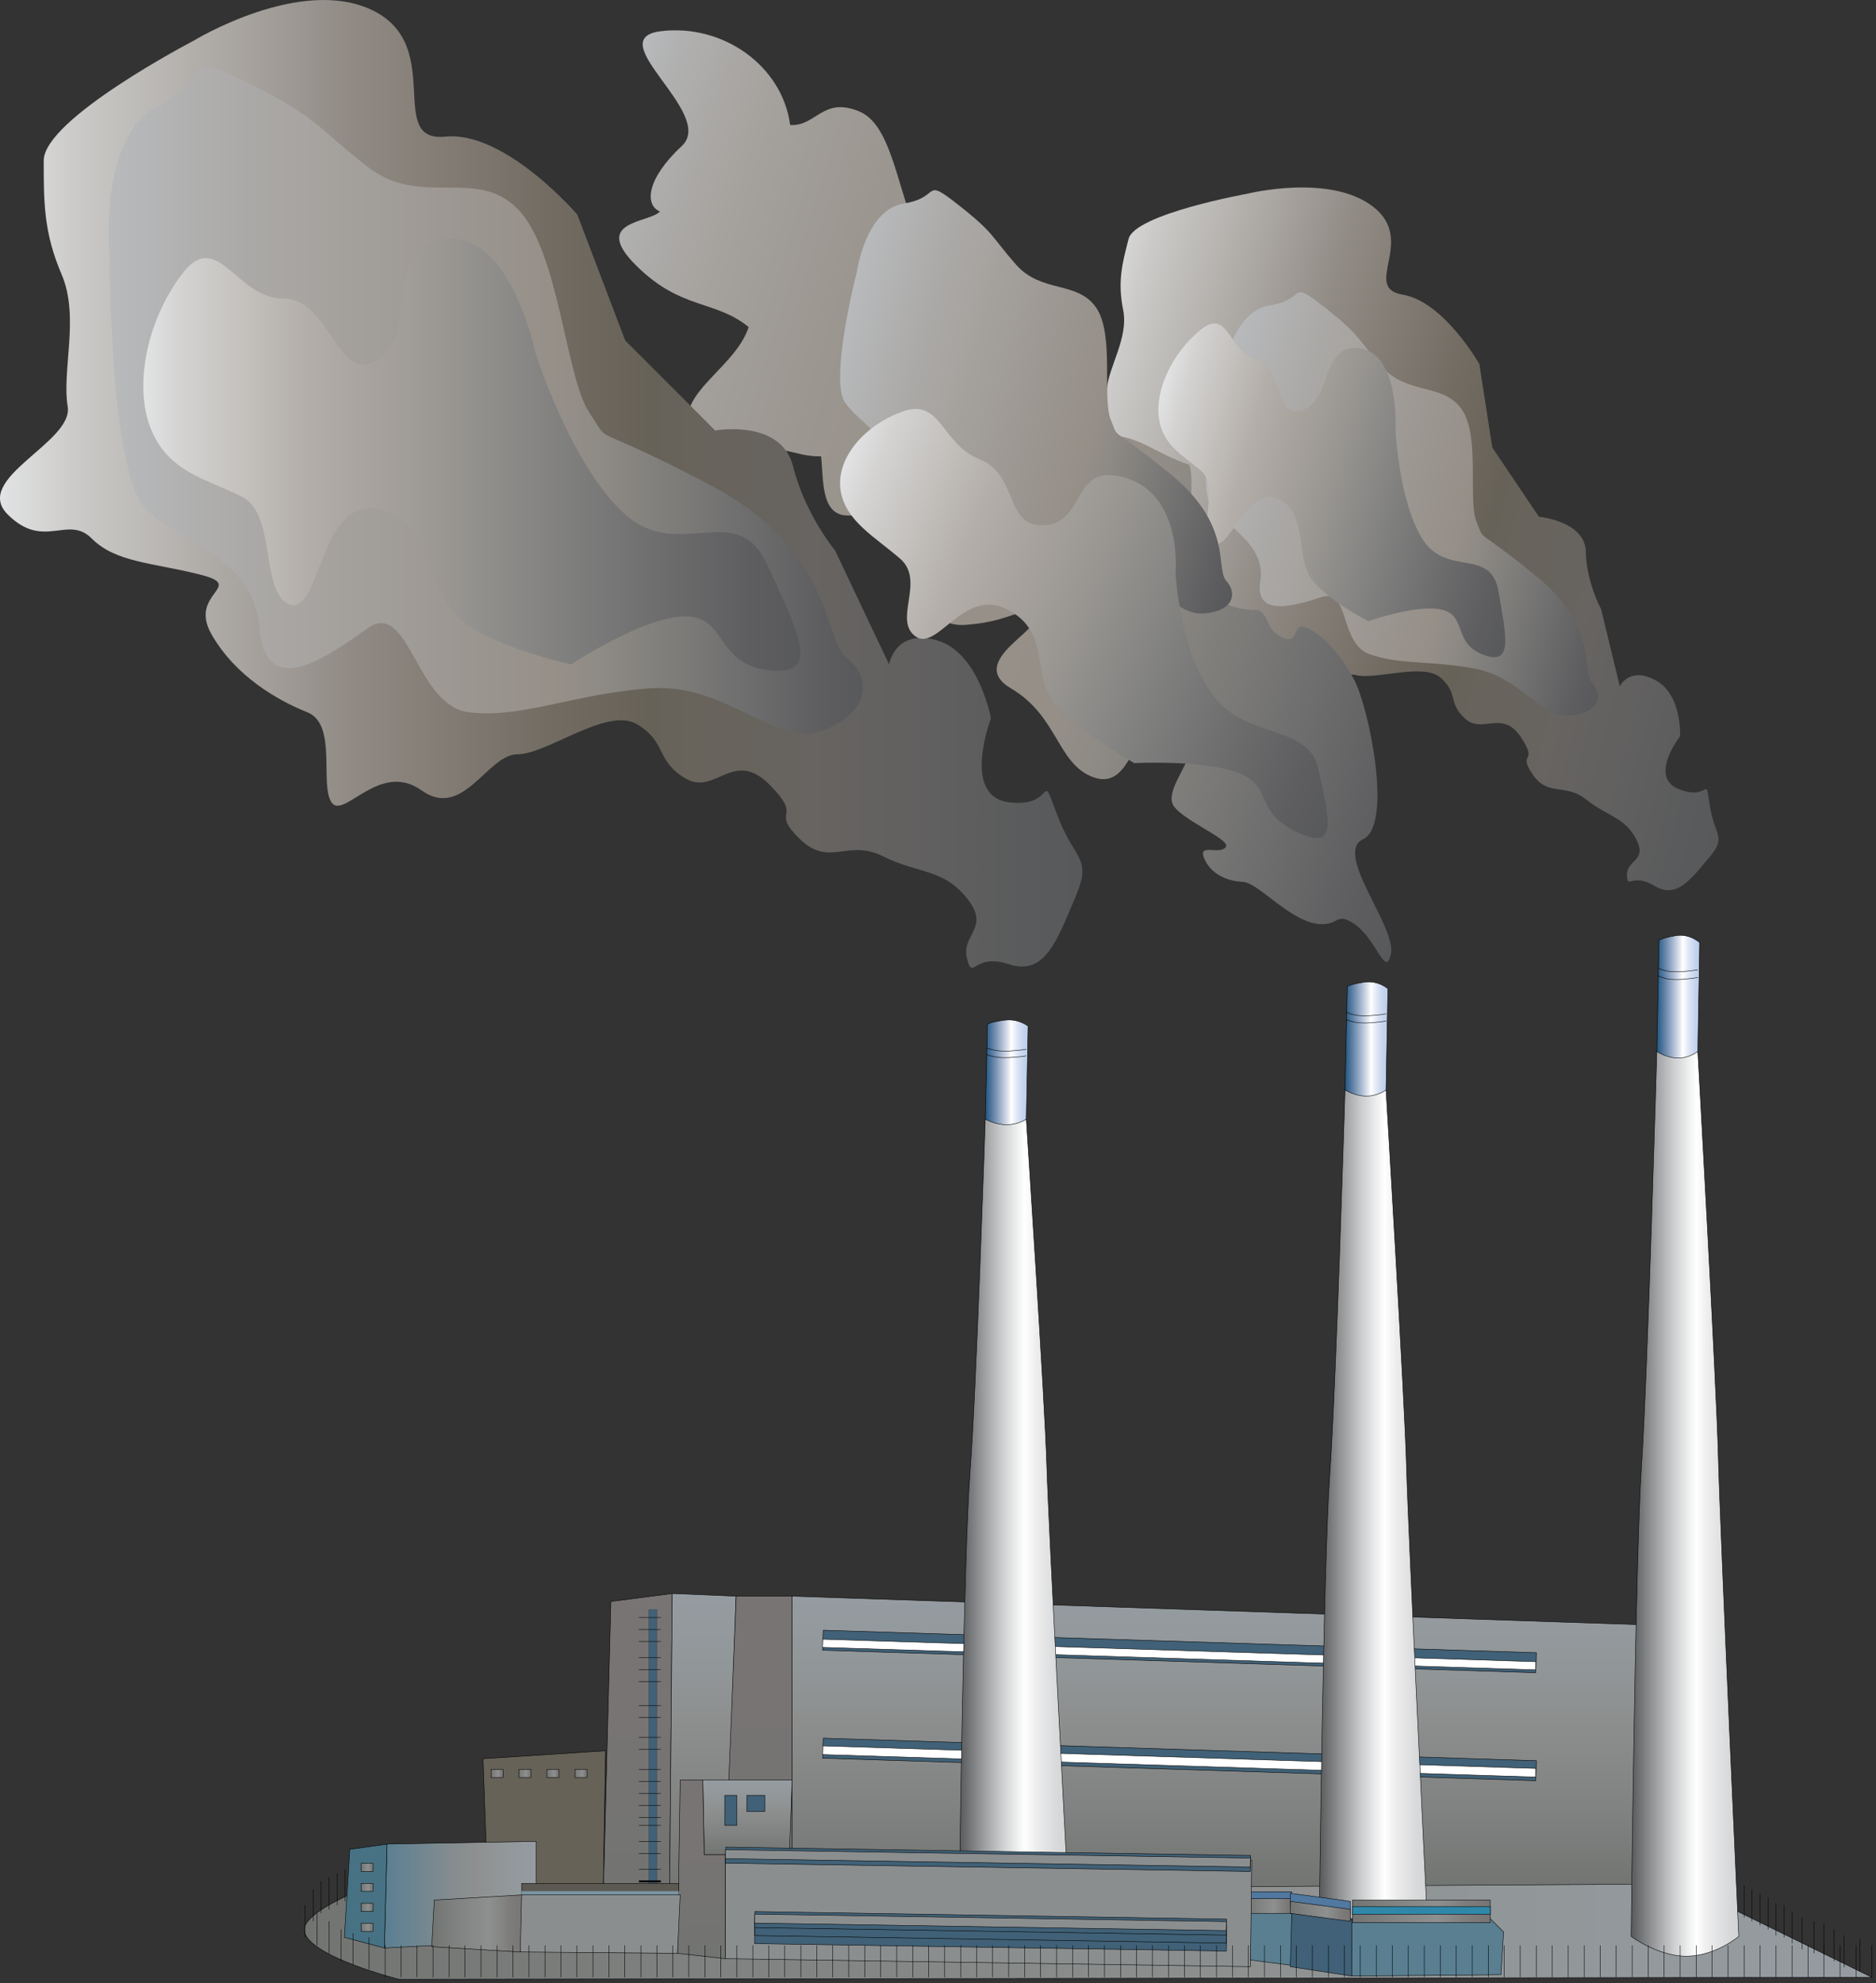
        <svg xmlns:rdf="http://www.w3.org/1999/02/22-rdf-syntax-ns#" xmlns="http://www.w3.org/2000/svg" xmlns:cc="http://creativecommons.org/ns#" xmlns:xlink="http://www.w3.org/1999/xlink" xmlns:dc="http://purl.org/dc/elements/1.1/" x="0px" y="0px" width="474" height="501" viewBox="0 0 474 501" xml:space="preserve">
            <rect x="0" y="0" width="474" height="501" fill="#333333" stroke="none"/>
            <title>Industry 2</title>
            <desc xmlns:ian_image_library="https://ian.umces.edu/media-library/">
                <ian_image_library:title>Industry 2</ian_image_library:title>
                <ian_image_library:descr>Illustration of industrial power plant</ian_image_library:descr>
                <ian_image_library:scene>
                    <ian_image_library:contains>development, industry, industrial, power, plant, smoke, stacks, air, pollution, production, coal</ian_image_library:contains>
                    <ian_image_library:when>2004-01-01</ian_image_library:when>
                </ian_image_library:scene>
            </desc>
            
 <defs></defs>
 <linearGradient id="ian_symbols_a6f264850286d7f469a5ed94a3e8354e" y2="125.91" gradientUnits="userSpaceOnUse" x2="464.6" gradientTransform="matrix(.968 .251 -.251 .968 31.021 -83.667)" y1="125.91" x1="274.47">
  <stop stop-color="#E2E3E4" offset="0"/>
  <stop stop-color="#CBCAC8" offset=".07"/>
  <stop stop-color="#918B85" offset=".322"/>
  <stop stop-color="#726C63" offset=".506"/>
  <stop stop-color="#676258" offset=".601"/>
  <stop stop-color="#68635A" offset=".622"/>
  <stop stop-color="#676461" offset=".749"/>
  <stop stop-color="#616060" offset=".859"/>
  <stop stop-color="#5A5B5C" offset=".947"/>
  <stop stop-color="#58595B" offset="1"/>
 </linearGradient>
 <path d="m417.98 223.75c5.646 3.396 9.086-1.493 13.781-7.009 4.684-5.527 1.405-5.408.216-13.423-1.2-8.015.228-.909-7.69-3.926-7.918-3.007.216-13.413.216-13.413s.53-10.46-6.133-14.105c-6.674-3.656-9.107 1.493-9.107 1.493l-4.727-19.513s-3.688-6.739-3.861-14.483c-.163-7.745-11.855-8.848-11.855-8.848l-11.779-17.49-3.256-21.06s-8.956-15.803-19.395-17.545c-10.416-1.741 3.516-13.531-7.322-22.109-10.828-8.588-31.747-3.418-31.747-3.418s-28.523 5.127-30.168 11.444c-1.633 6.306-2.801 10.816-1.373 17.934 1.428 7.106-3.743 14.429-4.121 20.108-.39 5.679-19.124 6.598-14.408 13.586 4.716 6.998 10.189 2.65 13.337 7.323 3.137 4.651 9.259 6.241 16.95 10.157 7.68 3.916-2.737 2.185-.304 9.551 2.445 7.377 8.653 12.828 13.272 15.965 4.63 3.115-.768 11.335.573 14.581 1.341 3.234 9.8-4.208 15.76 2.153 5.971 6.36 12.612-2.499 17.718-1.179 5.095 1.32 17.166-3.256 21.558.768 4.402 4.034 1.666 6.208 6.058 10.232 4.391 4.035 9.323-2.401 14.039 4.597 4.717 6.998-.93 3.613 2.985 9.443 3.938 5.83 8.156 2.12 13.575 6.403 5.419 4.294 9.725 4.446 12.634 10.016 2.921 5.571-2.412 5.149-2.336 9.021.08 3.87 1.25-.64 6.91 2.74z" fill="url(#ian_symbols_a6f264850286d7f469a5ed94a3e8354e)"/>
 <linearGradient id="ian_symbols_196008adcff868544185f058721d5b26" y2="122.45" gradientUnits="userSpaceOnUse" x2="429.53" gradientTransform="matrix(.822 .213 -.21 .812 85.723 -50.319)" y1="122.45" x1="297.06">
  <stop stop-color="#B8BABC" offset="0"/>
  <stop stop-color="#ABA9A7" offset=".186"/>
  <stop stop-color="#9C9791" offset=".459"/>
  <stop stop-color="#958F88" offset=".601"/>
  <stop stop-color="#8F8B85" offset=".648"/>
  <stop stop-color="#7B7A78" offset=".767"/>
  <stop stop-color="#6A6A6B" offset=".869"/>
  <stop stop-color="#5D5D5F" offset=".95"/>
  <stop stop-color="#58595B" offset="1"/>
 </linearGradient>
 <path d="m334.53 77.502c9.216 7.226 8.156 7.755 14.57 15.067 6.425 7.323 15.576 4.035 20.271 10.903s1.438 22.975 3.721 28.415c2.293 5.43-1.06.53 14.96 13.564 16.029 13.023 11.357 23.926 14.234 27.084 2.866 3.169 1.698 7.702-5.819 8.188-7.507.465-12.277-9.648-23.731-11.801-11.444-2.163-19.146-.919-26.75-3.699-7.593-2.78-4.933-16.625-11.974-14.408-7.031 2.207-17.058 5.268-15.576-4.035 1.471-9.302-8.502-13.51-12.525-19.383-4.014-5.895 3.039-33.121 3.039-33.121s2.196-15.576 11.822-17.112c9.65-1.527 4.56-6.87 13.77.355z" fill="url(#ian_symbols_196008adcff868544185f058721d5b26)"/>
 <linearGradient id="ian_symbols_8e94ce71351202c40188ea8c118bc0c2" y2="121.15" gradientUnits="userSpaceOnUse" x2="418.51" gradientTransform="matrix(.842 .218 -.251 .968 65.938 -74.417)" y1="121.15" x1="303.08">
  <stop stop-color="#E2E3E4" offset="0"/>
  <stop stop-color="#D4D3D2" offset=".056"/>
  <stop stop-color="#B3AEA9" offset=".248"/>
  <stop stop-color="#A7A29C" offset=".348"/>
  <stop stop-color="#9A9793" offset=".455"/>
  <stop stop-color="#80807F" offset=".638"/>
  <stop stop-color="#6C6C6D" offset=".797"/>
  <stop stop-color="#5E5E60" offset=".923"/>
  <stop stop-color="#58595B" offset="1"/>
 </linearGradient>
 <path d="m374.77 165.39c7.756 2.975 5.7-4.943 3.84-16.008s-12.926-3.678-19.037-12.958c-6.101-9.281-6.987-27.799-6.987-27.799s1.136-18.961-8.849-20.595c-9.983-1.612-7.063 12.623-14.429 15.533-7.377 2.899-4.76-10.86-11.855-12.699-7.085-1.839-6.934-13.358-14.138-7.528-7.182 5.852-11.52 15.316-10.492 22.314 1.018 7.009 6.101 9.281 10.72 13.37 4.619 4.088-1.082 15.122 2.877 18.075 3.97 2.953 8.416-14.181 16.16-11.217 7.734 2.975 4.933 13.791 8.21 19.459 3.256 5.657 14.959 11.574 14.959 11.574s12.516-4.457 18.724-2.845c6.21 1.6 2.56 8.36 10.31 11.33z" fill="url(#ian_symbols_8e94ce71351202c40188ea8c118bc0c2)"/>
 <linearGradient id="ian_symbols_0b5dde60001516c4013aec3601bc53e6" y2="486.11" gradientUnits="userSpaceOnUse" x2="472.98" y1="486.11" x1="76.881">
  <stop stop-color="#727472" offset="0"/>
  <stop stop-color="#7F8280" offset=".266"/>
  <stop stop-color="#8E9090" offset=".607"/>
  <stop stop-color="#919698" offset=".755"/>
  <stop stop-color="#959CA1" offset="1"/>
 </linearGradient>
 <path stroke="#000" stroke-width=".115" d="m472.98 499.49l-372.16.51s-23.126-5.841-23.926-12.266c-.812-6.425 27.956-15.511 27.956-15.511l313.6.508 54.53 26.76z" fill="url(#ian_symbols_0b5dde60001516c4013aec3601bc53e6)"/>
 <linearGradient id="ian_symbols_0ec374460650823435ae75ed6cdf5933" y2="403.21" gradientUnits="userSpaceOnUse" x2="310.56" y1="477.27" x1="310.56">
  <stop stop-color="#727472" offset="0"/>
  <stop stop-color="#7F8280" offset=".266"/>
  <stop stop-color="#8E9090" offset=".607"/>
  <stop stop-color="#919698" offset=".755"/>
  <stop stop-color="#959CA1" offset="1"/>
 </linearGradient>
 <polygon stroke="#000" stroke-width=".115" points="200.14 403.21 420.3 410.61 420.98 475.92 200.14 477.27" fill="url(#ian_symbols_0ec374460650823435ae75ed6cdf5933)"/>
 <linearGradient id="ian_symbols_a53114260ae7125451d6b7645ec5e6d9" y2="379.88" gradientUnits="userSpaceOnUse" x2="439.33" y1="379.88" x1="412.15">
  <stop stop-color="#58595B" offset="0"/>
  <stop stop-color="#9A9C9E" offset=".22"/>
  <stop stop-color="#CED0D1" offset=".404"/>
  <stop stop-color="#EFF0F0" offset=".537"/>
  <stop stop-color="#fff" offset=".607"/>
  <stop stop-color="#EDEDEE" offset=".714"/>
  <stop stop-color="#D9DADB" offset=".891"/>
  <stop stop-color="#D1D3D4" offset="1"/>
 </linearGradient>
 <path stroke="#000" stroke-width=".115" d="m439.33 489.16s-4.684-102.01-5.17-121.15c-.498-19.156-5.182-102.42-5.182-102.42h-10.362s-2.271 80.519-3.883 104.91c-1.612 24.402-2.586 118.66-2.586 118.66s6.955 5.159 14.246 4.997c7.26-.17 12.93-5 12.93-5z" fill="url(#ian_symbols_a53114260ae7125451d6b7645ec5e6d9)"/>
 <linearGradient id="ian_symbols_2e55b1b4e55f2aa4c11c0cee5d529f7d" y2="251.77" gradientUnits="userSpaceOnUse" x2="429.44" y1="251.77" x1="418.62">
  <stop stop-color="#205681" offset="0"/>
  <stop stop-color="#6786AA" offset=".199"/>
  <stop stop-color="#ADBCD3" offset=".393"/>
  <stop stop-color="#E2E6EF" offset=".534"/>
  <stop stop-color="#fff" offset=".607"/>
  <stop stop-color="#DCE4F4" offset=".757"/>
  <stop stop-color="#C3D3ED" offset=".907"/>
  <stop stop-color="#BACDEA" offset="1"/>
 </linearGradient>
 <path stroke="#000" stroke-width=".115" d="m419.17 237.54s.605-.584 4.229-1.179c3.623-.584 6.046 1.752 6.046 1.752l-.465 27.474s-1.958 1.676-4.976 1.676c-3.028 0-5.387-1.676-5.387-1.676l.56-28.04z" fill="url(#ian_symbols_2e55b1b4e55f2aa4c11c0cee5d529f7d)"/>
 <linearGradient id="ian_symbols_59b4033779c010a45da2d1539bf7dcf1" y2="246.95" gradientUnits="userSpaceOnUse" x2="429.02" y1="246.95" x1="418.9">
  <stop stop-color="#205681" offset="0"/>
  <stop stop-color="#6786AA" offset=".199"/>
  <stop stop-color="#ADBCD3" offset=".393"/>
  <stop stop-color="#E2E6EF" offset=".534"/>
  <stop stop-color="#fff" offset=".607"/>
  <stop stop-color="#DCE4F4" offset=".757"/>
  <stop stop-color="#C3D3ED" offset=".907"/>
  <stop stop-color="#BACDEA" offset="1"/>
 </linearGradient>
 <path stroke="#000" stroke-width=".115" d="m418.9 246.46s1.481.984 4.5.984c3.018 0 5.624-.541 5.624-.541" fill="url(#ian_symbols_59b4033779c010a45da2d1539bf7dcf1)"/>
 <polygon stroke="#000" stroke-width=".115" points="388.03 422.54 207.84 416.86 208.01 411.81 388.19 417.49" fill="#406177"/>
 <polygon stroke="#000" stroke-width=".115" points="388.03 449.81 207.84 444.13 208.01 439.08 388.19 444.77" fill="#406177"/>
 <polygon stroke="#000" stroke-width=".115" points="388 448.9 207.81 443.22 207.88 441.02 388.07 446.72" fill="#fff"/>
 <polygon stroke="#000" stroke-width=".115" points="387.98 421.82 207.79 416.14 207.87 414.08 388.05 419.76" fill="#fff"/>
 <linearGradient id="ian_symbols_1837ff851344201429d1c04691574bed" y2="245" gradientUnits="userSpaceOnUse" x2="429.02" y1="245" x1="418.9">
  <stop stop-color="#205681" offset="0"/>
  <stop stop-color="#6786AA" offset=".199"/>
  <stop stop-color="#ADBCD3" offset=".393"/>
  <stop stop-color="#E2E6EF" offset=".534"/>
  <stop stop-color="#fff" offset=".607"/>
  <stop stop-color="#DCE4F4" offset=".757"/>
  <stop stop-color="#C3D3ED" offset=".907"/>
  <stop stop-color="#BACDEA" offset="1"/>
 </linearGradient>
 <path stroke="#000" stroke-width=".115" d="m418.9 244.51s1.481.984 4.5.984c3.018 0 5.624-.541 5.624-.541" fill="url(#ian_symbols_1837ff851344201429d1c04691574bed)"/>
 <linearGradient id="ian_symbols_b5ac3cd9d9715794799668cebf0e0a19" y2="381.71" gradientUnits="userSpaceOnUse" x2="360.56" y1="381.71" x1="333.37">
  <stop stop-color="#58595B" offset="0"/>
  <stop stop-color="#9A9C9E" offset=".22"/>
  <stop stop-color="#CED0D1" offset=".404"/>
  <stop stop-color="#EFF0F0" offset=".537"/>
  <stop stop-color="#fff" offset=".607"/>
  <stop stop-color="#EDEDEE" offset=".714"/>
  <stop stop-color="#D9DADB" offset=".891"/>
  <stop stop-color="#D1D3D4" offset="1"/>
 </linearGradient>
 <path stroke="#000" stroke-width=".115" d="m360.56 483.44s-4.694-94.96-5.182-112.77c-.486-17.837-5.181-95.349-5.181-95.349h-10.36s-2.271 74.959-3.884 97.663c-1.611 22.726-2.585 110.46-2.585 110.46s6.966 4.802 14.224 4.661c7.3-.15 12.96-4.66 12.96-4.66z" fill="url(#ian_symbols_b5ac3cd9d9715794799668cebf0e0a19)"/>
 <linearGradient id="ian_symbols_372b4dea716f39e4d9b23a5fe533957d" y2="262.45" gradientUnits="userSpaceOnUse" x2="350.67" y1="262.45" x1="339.84">
  <stop stop-color="#205681" offset="0"/>
  <stop stop-color="#6786AA" offset=".199"/>
  <stop stop-color="#ADBCD3" offset=".393"/>
  <stop stop-color="#E2E6EF" offset=".534"/>
  <stop stop-color="#fff" offset=".607"/>
  <stop stop-color="#DCE4F4" offset=".757"/>
  <stop stop-color="#C3D3ED" offset=".907"/>
  <stop stop-color="#BACDEA" offset="1"/>
 </linearGradient>
 <path stroke="#000" stroke-width=".115" d="m340.39 249.21s.605-.552 4.229-1.093c3.635-.541 6.047 1.633 6.047 1.633l-.465 25.571s-1.947 1.558-4.976 1.558c-3.019 0-5.387-1.558-5.387-1.558l.56-26.11z" fill="url(#ian_symbols_372b4dea716f39e4d9b23a5fe533957d)"/>
 <linearGradient id="ian_symbols_caafc525190529544dfcfe73c7a5ac70" y2="257.96" gradientUnits="userSpaceOnUse" x2="350.25" y1="257.96" x1="340.12">
  <stop stop-color="#205681" offset="0"/>
  <stop stop-color="#6786AA" offset=".199"/>
  <stop stop-color="#ADBCD3" offset=".393"/>
  <stop stop-color="#E2E6EF" offset=".534"/>
  <stop stop-color="#fff" offset=".607"/>
  <stop stop-color="#DCE4F4" offset=".757"/>
  <stop stop-color="#C3D3ED" offset=".907"/>
  <stop stop-color="#BACDEA" offset="1"/>
 </linearGradient>
 <path stroke="#000" stroke-width=".115" d="m340.12 257.5s1.481.919 4.499.919c3.029 0 5.625-.509 5.625-.509" fill="url(#ian_symbols_caafc525190529544dfcfe73c7a5ac70)"/>
 <linearGradient id="ian_symbols_4e0d2420a4f29b54ed7fb20db4e329bc" y2="256.14" gradientUnits="userSpaceOnUse" x2="350.25" y1="256.14" x1="340.12">
  <stop stop-color="#205681" offset="0"/>
  <stop stop-color="#6786AA" offset=".199"/>
  <stop stop-color="#ADBCD3" offset=".393"/>
  <stop stop-color="#E2E6EF" offset=".534"/>
  <stop stop-color="#fff" offset=".607"/>
  <stop stop-color="#DCE4F4" offset=".757"/>
  <stop stop-color="#C3D3ED" offset=".907"/>
  <stop stop-color="#BACDEA" offset="1"/>
 </linearGradient>
 <path stroke="#000" stroke-width=".115" d="m340.12 255.68s1.481.919 4.499.919c3.029 0 5.625-.498 5.625-.498" fill="url(#ian_symbols_4e0d2420a4f29b54ed7fb20db4e329bc)"/>
 <linearGradient id="ian_symbols_fedf89167e21b5e475fd52e68f700822" y2="380.34" gradientUnits="userSpaceOnUse" x2="269.67" y1="380.34" x1="242.48">
  <stop stop-color="#58595B" offset="0"/>
  <stop stop-color="#9A9C9E" offset=".22"/>
  <stop stop-color="#CED0D1" offset=".404"/>
  <stop stop-color="#EFF0F0" offset=".537"/>
  <stop stop-color="#fff" offset=".607"/>
  <stop stop-color="#EDEDEE" offset=".714"/>
  <stop stop-color="#D9DADB" offset=".891"/>
  <stop stop-color="#D1D3D4" offset="1"/>
 </linearGradient>
 <path stroke="#000" stroke-width=".115" d="m269.67 473.73s-4.694-87.16-5.181-103.52c-.487-16.355-5.182-87.518-5.182-87.518h-10.362s-2.271 68.805-3.883 89.648c-1.601 20.854-2.585 101.4-2.585 101.4s6.955 4.413 14.234 4.272c7.29-.15 12.96-4.28 12.96-4.28z" fill="url(#ian_symbols_fedf89167e21b5e475fd52e68f700822)"/>
 <linearGradient id="ian_symbols_09c91ccefb3c5514b5f7b24c273e9657" y2="270.87" gradientUnits="userSpaceOnUse" x2="259.76" y1="270.87" x1="248.95">
  <stop stop-color="#205681" offset="0"/>
  <stop stop-color="#6786AA" offset=".199"/>
  <stop stop-color="#ADBCD3" offset=".393"/>
  <stop stop-color="#E2E6EF" offset=".534"/>
  <stop stop-color="#fff" offset=".607"/>
  <stop stop-color="#DCE4F4" offset=".757"/>
  <stop stop-color="#C3D3ED" offset=".907"/>
  <stop stop-color="#BACDEA" offset="1"/>
 </linearGradient>
 <path stroke="#000" stroke-width=".115" d="m249.5 258.71s.605-.508 4.229-.995c3.624-.498 6.036 1.493 6.036 1.493l-.455 23.472s-1.957 1.428-4.976 1.428c-3.028 0-5.387-1.428-5.387-1.428l.55-23.97z" fill="url(#ian_symbols_09c91ccefb3c5514b5f7b24c273e9657)"/>
 <linearGradient id="ian_symbols_3ebae2eaea0ae0a4a5046e28337d30cf" y2="266.75" gradientUnits="userSpaceOnUse" x2="259.35" y1="266.75" x1="249.23">
  <stop stop-color="#205681" offset="0"/>
  <stop stop-color="#6786AA" offset=".199"/>
  <stop stop-color="#ADBCD3" offset=".393"/>
  <stop stop-color="#E2E6EF" offset=".534"/>
  <stop stop-color="#fff" offset=".607"/>
  <stop stop-color="#DCE4F4" offset=".757"/>
  <stop stop-color="#C3D3ED" offset=".907"/>
  <stop stop-color="#BACDEA" offset="1"/>
 </linearGradient>
 <path stroke="#000" stroke-width=".115" d="m249.23 266.33s1.472.844 4.5.844c3.018 0 5.625-.454 5.625-.454" fill="url(#ian_symbols_3ebae2eaea0ae0a4a5046e28337d30cf)"/>
 <linearGradient id="ian_symbols_1181acc2fa0fcdb4816a297eb6bbd9cb" y2="265.09" gradientUnits="userSpaceOnUse" x2="259.35" y1="265.09" x1="249.23">
  <stop stop-color="#205681" offset="0"/>
  <stop stop-color="#6786AA" offset=".199"/>
  <stop stop-color="#ADBCD3" offset=".393"/>
  <stop stop-color="#E2E6EF" offset=".534"/>
  <stop stop-color="#fff" offset=".607"/>
  <stop stop-color="#DCE4F4" offset=".757"/>
  <stop stop-color="#C3D3ED" offset=".907"/>
  <stop stop-color="#BACDEA" offset="1"/>
 </linearGradient>
 <path stroke="#000" stroke-width=".115" d="m249.23 264.66s1.472.854 4.5.854c3.018 0 5.625-.465 5.625-.465" fill="url(#ian_symbols_1181acc2fa0fcdb4816a297eb6bbd9cb)"/>
 <linearGradient id="ian_symbols_9f76b3b7794cdce4c1ab96c5f56b7934" y2="402.53" gradientUnits="userSpaceOnUse" x2="161.09" y1="482.65" x1="161.09">
  <stop stop-color="#727472" offset="0"/>
  <stop stop-color="#777473" offset=".607"/>
  <stop stop-color="#777473" offset="1"/>
 </linearGradient>
 <polygon stroke="#000" stroke-width=".115" points="154.34 404.55 169.85 402.53 169.16 479.97 152.33 482.65" fill="url(#ian_symbols_9f76b3b7794cdce4c1ab96c5f56b7934)"/>
 <linearGradient id="ian_symbols_9306740f2022dfa45961478062c7ee8b" y2="402.53" gradientUnits="userSpaceOnUse" x2="177.58" y1="479.97" x1="177.58">
  <stop stop-color="#727472" offset="0"/>
  <stop stop-color="#7F8280" offset=".266"/>
  <stop stop-color="#8E9090" offset=".607"/>
  <stop stop-color="#919698" offset=".755"/>
  <stop stop-color="#959CA1" offset="1"/>
 </linearGradient>
 <polygon stroke="#000" stroke-width=".115" points="169.85 402.53 186 403.21 183.3 479.97 169.16 479.97" fill="url(#ian_symbols_9306740f2022dfa45961478062c7ee8b)"/>
 <linearGradient id="ian_symbols_7ec7d01f039344b4d18873f13faccdc0" y2="403.21" gradientUnits="userSpaceOnUse" x2="191.72" y1="477.27" x1="191.72">
  <stop stop-color="#727472" offset="0"/>
  <stop stop-color="#777473" offset=".607"/>
  <stop stop-color="#777473" offset="1"/>
 </linearGradient>
 <polygon stroke="#000" stroke-width=".115" points="186 403.21 200.14 403.21 200.14 477.27 183.3 471.21" fill="url(#ian_symbols_7ec7d01f039344b4d18873f13faccdc0)"/>
 <linearGradient id="ian_symbols_193729c5c349ed34e955bebd44a6dda0" y2="449.67" gradientUnits="userSpaceOnUse" x2="188.86" y1="468.52" x1="188.86">
  <stop stop-color="#727472" offset="0"/>
  <stop stop-color="#7F8280" offset=".266"/>
  <stop stop-color="#8E9090" offset=".607"/>
  <stop stop-color="#919698" offset=".755"/>
  <stop stop-color="#959CA1" offset="1"/>
 </linearGradient>
 <polygon stroke="#000" stroke-width=".115" points="177.58 449.67 200.14 449.67 199.46 468.52 177.93 468.52" fill="url(#ian_symbols_193729c5c349ed34e955bebd44a6dda0)"/>
 <linearGradient id="ian_symbols_4c6b2dfc72d3b6a4c5b8ee04216e5374" y2="481.31" gradientUnits="userSpaceOnUse" x2="326.38" y1="481.31" x1="314.93">
  <stop stop-color="#727472" offset="0"/>
  <stop stop-color="#7F8280" offset=".266"/>
  <stop stop-color="#8E9090" offset=".607"/>
  <stop stop-color="#7E7D7C" offset=".83"/>
  <stop stop-color="#777473" offset="1"/>
 </linearGradient>
 <rect height="4.543" width="11.455" stroke="#000" y="479.04" x="314.93" stroke-width=".115" fill="url(#ian_symbols_4c6b2dfc72d3b6a4c5b8ee04216e5374)"/>
 <rect height="1.698" width="11.455" stroke="#000" y="477.93" x="314.93" stroke-width=".115" fill="#5078A0"/>
 <polygon stroke="#000" stroke-width=".115" points="326.38 483.33 315.6 483.33 315.94 495.11 326.38 496.46" fill="#597F91"/>
 <linearGradient id="ian_symbols_123c7661272b25d4a9bfb791a711f60c" y2="449.67" gradientUnits="userSpaceOnUse" x2="177.24" y1="494.77" x1="177.24">
  <stop stop-color="#727472" offset="0"/>
  <stop stop-color="#777473" offset=".607"/>
  <stop stop-color="#777473" offset="1"/>
 </linearGradient>
 <polygon stroke="#000" stroke-width=".115" points="171.86 449.67 177.58 449.67 177.93 468.52 183.3 468.52 183.3 494.78 171.19 493.43" fill="url(#ian_symbols_123c7661272b25d4a9bfb791a711f60c)"/>
 <polygon stroke="#000" stroke-width=".115" points="183.3 468.52 316.28 469.86 315.94 496.8 183.3 494.78" fill="#8B8E8F"/>
 <polygon stroke="#000" stroke-width=".115" points="153 442.26 122.04 444.27 123.38 481.31 152.33 482.65" fill="#676258"/>
 <linearGradient id="ian_symbols_d7d51db3c79f7284a9a879c212f27c75" y2="478.61" gradientUnits="userSpaceOnUse" x2="135.5" y1="478.61" x1="97.126">
  <stop stop-color="#597F91" offset="0"/>
  <stop stop-color="#638291" offset=".09"/>
  <stop stop-color="#838C90" offset=".43"/>
  <stop stop-color="#8E9090" offset=".607"/>
  <stop stop-color="#919698" offset=".755"/>
  <stop stop-color="#959CA1" offset="1"/>
 </linearGradient>
 <polygon stroke="#000" stroke-width=".115" points="97.125 492.08 97.796 465.83 135.5 465.15 135.5 490.07" fill="url(#ian_symbols_d7d51db3c79f7284a9a879c212f27c75)"/>
 <polygon stroke="#000" stroke-width=".115" points="88.375 467.17 97.796 465.83 97.125 492.08 87.022 489.39" fill="#467284"/>
 <polygon stroke="#000" stroke-width=".115" points="326.38 483.33 326.04 496.8 341.54 499.16 341.54 484.67" fill="#406177"/>
 <polygon stroke="#000" stroke-width=".115" points="341.54 484.67 376.54 484.67 379.9 488.05 379.23 498.82 341.54 499.16" fill="#597F91"/>
 <linearGradient id="ian_symbols_e557365da39f6aa431b96f77b56e23ec" y2="485.85" gradientUnits="userSpaceOnUse" x2="132.81" y1="485.85" x1="109.08">
  <stop stop-color="#727472" offset="0"/>
  <stop stop-color="#7F8280" offset=".266"/>
  <stop stop-color="#8E9090" offset=".607"/>
  <stop stop-color="#7E7D7C" offset=".83"/>
  <stop stop-color="#777473" offset="1"/>
 </linearGradient>
 <polygon stroke="#000" stroke-width=".115" points="109.72 479.97 132.81 478.62 131.52 493.09 109.08 491.75" fill="url(#ian_symbols_e557365da39f6aa431b96f77b56e23ec)"/>
 <polygon stroke="#000" stroke-width=".115" points="171.86 478.62 131.8 478.62 131.46 493.09 171.19 493.43" fill="#8B8E8F"/>
 <polygon stroke="#000" stroke-width=".115" points="190.74 486.92 309.91 488.83 309.83 492.86 190.69 490.97" fill="#406177"/>
 <polygon stroke="#000" stroke-width=".115" points="190.71 486.54 309.87 488.44 309.82 490.72 190.68 488.82" fill="#8B8E8F"/>
 <polygon stroke="#000" stroke-width=".115" points="190.74 484.91 309.91 486.8 309.83 490.85 190.69 488.94" fill="#406177"/>
 <polygon stroke="#000" stroke-width=".115" points="190.71 484.52 309.87 486.42 309.82 488.71 190.68 486.8" fill="#8B8E8F"/>
 <polygon stroke="#000" stroke-width=".115" points="190.74 482.88 309.91 484.79 309.83 488.83 190.69 486.92" fill="#406177"/>
 <polygon stroke="#000" stroke-width=".115" points="190.71 483.52 309.87 485.41 309.82 487.69 190.68 485.79" fill="#8B8E8F"/>
 <polygon stroke="#000" stroke-width=".115" points="183.37 466.61 315.97 468.72 315.9 472.75 183.3 470.65" fill="#406177"/>
 <polygon stroke="#000" stroke-width=".115" points="183.32 467.25 315.94 469.36 315.89 471.63 183.29 469.51" fill="#8B8E8F"/>
 <rect height="4.045" width="4.543" stroke="#000" y="453.53" x="188.69" stroke-width=".115" fill="#406177"/>
 <rect height="7.582" width="3.029" stroke="#000" y="453.53" x="183.14" stroke-width=".115" fill="#406177"/>
 <rect height="71.195" width="2.012" stroke="#4D4C49" y="406.58" x="163.95" stroke-width=".115" fill="#406177"/>
 <line y2="408.6" x1="161.43" x2="166.98" stroke="#000" y1="408.6" stroke-width=".115" fill="none"/>
 <line y2="411.63" x1="161.43" x2="166.98" stroke="#000" y1="411.63" stroke-width=".115" fill="none"/>
 <line y2="414.66" x1="161.43" x2="166.98" stroke="#000" y1="414.66" stroke-width=".115" fill="none"/>
 <line y2="418.69" x1="161.43" x2="166.98" stroke="#000" y1="418.69" stroke-width=".115" fill="none"/>
 <line y2="421.73" x1="161.43" x2="166.98" stroke="#000" y1="421.73" stroke-width=".115" fill="none"/>
 <line y2="424.76" x1="161.43" x2="166.98" stroke="#000" y1="424.76" stroke-width=".115" fill="none"/>
 <line y2="430.82" x1="161.43" x2="166.98" stroke="#000" y1="430.82" stroke-width=".115" fill="none"/>
 <line y2="433.84" x1="161.43" x2="166.98" stroke="#000" y1="433.84" stroke-width=".115" fill="none"/>
 <line y2="438.9" x1="161.43" x2="166.98" stroke="#000" y1="438.9" stroke-width=".115" fill="none"/>
 <line y2="441.92" x1="161.43" x2="166.98" stroke="#000" y1="441.92" stroke-width=".115" fill="none"/>
 <line y2="446.97" x1="161.43" x2="166.98" stroke="#000" y1="446.97" stroke-width=".115" fill="none"/>
 <line y2="450" x1="161.43" x2="166.98" stroke="#000" y1="450" stroke-width=".115" fill="none"/>
 <line y2="453.03" x1="161.43" x2="166.98" stroke="#000" y1="453.03" stroke-width=".115" fill="none"/>
 <line y2="456.06" x1="161.43" x2="166.98" stroke="#000" y1="456.06" stroke-width=".115" fill="none"/>
 <line y2="459.1" x1="161.43" x2="166.98" stroke="#000" y1="459.1" stroke-width=".115" fill="none"/>
 <line y2="461.11" x1="161.43" x2="166.98" stroke="#000" y1="461.11" stroke-width=".115" fill="none"/>
 <line y2="465.15" x1="161.43" x2="166.98" stroke="#000" y1="465.15" stroke-width=".115" fill="none"/>
 <line y2="468.18" x1="161.43" x2="166.98" stroke="#000" y1="468.18" stroke-width=".115" fill="none"/>
 <line y2="472.22" x1="161.43" x2="166.98" stroke="#000" y1="472.22" stroke-width=".115" fill="none"/>
 <line y2="475.25" x1="161.43" x2="166.98" stroke="#000" y1="475.25" stroke-width=".459" fill="none"/>
 <rect height="2.856" width="39.719" stroke="#000" y="475.76" x="131.8" stroke-width=".115" fill="#5B5952"/>
 <rect y="477.71" x="131.8" height=".898" width="39.719" fill="#7A94A2"/>
 <linearGradient id="ian_symbols_df63646940d411e485810e8cd49edfa3" y2="471.72" gradientUnits="userSpaceOnUse" x2="94.253" y1="471.72" x1="91.23">
  <stop stop-color="#727472" offset="0"/>
  <stop stop-color="#7F8280" offset=".266"/>
  <stop stop-color="#8E9090" offset=".607"/>
  <stop stop-color="#7E7D7C" offset=".83"/>
  <stop stop-color="#777473" offset="1"/>
 </linearGradient>
 <rect height="2.022" width="3.023" stroke="#000" y="470.71" x="91.23" stroke-width=".115" fill="url(#ian_symbols_df63646940d411e485810e8cd49edfa3)"/>
 <linearGradient id="ian_symbols_3230ac1aa724d19485705173e48011d8" y2="447.98" gradientUnits="userSpaceOnUse" x2="127.09" y1="447.98" x1="124.06">
  <stop stop-color="#727472" offset="0"/>
  <stop stop-color="#7F8280" offset=".266"/>
  <stop stop-color="#8E9090" offset=".607"/>
  <stop stop-color="#7E7D7C" offset=".83"/>
  <stop stop-color="#777473" offset="1"/>
 </linearGradient>
 <rect height="2.033" width="3.029" stroke="#000" y="446.97" x="124.06" stroke-width=".115" fill="url(#ian_symbols_3230ac1aa724d19485705173e48011d8)"/>
 <linearGradient id="ian_symbols_073366ed3d87a5c4c989fe79b29742ec" y2="447.98" gradientUnits="userSpaceOnUse" x2="134.15" y1="447.98" x1="131.13">
  <stop stop-color="#727472" offset="0"/>
  <stop stop-color="#7F8280" offset=".266"/>
  <stop stop-color="#8E9090" offset=".607"/>
  <stop stop-color="#7E7D7C" offset=".83"/>
  <stop stop-color="#777473" offset="1"/>
 </linearGradient>
 <rect height="2.033" width="3.018" stroke="#000" y="446.97" x="131.13" stroke-width=".115" fill="url(#ian_symbols_073366ed3d87a5c4c989fe79b29742ec)"/>
 <linearGradient id="ian_symbols_2d5bc023524b8a34f1c24bd5ff670b0c" y2="447.98" gradientUnits="userSpaceOnUse" x2="141.22" y1="447.98" x1="138.2">
  <stop stop-color="#727472" offset="0"/>
  <stop stop-color="#7F8280" offset=".266"/>
  <stop stop-color="#8E9090" offset=".607"/>
  <stop stop-color="#7E7D7C" offset=".83"/>
  <stop stop-color="#777473" offset="1"/>
 </linearGradient>
 <rect height="2.033" width="3.028" stroke="#000" y="446.97" x="138.2" stroke-width=".115" fill="url(#ian_symbols_2d5bc023524b8a34f1c24bd5ff670b0c)"/>
 <linearGradient id="ian_symbols_306b028be1e9f6c4d146a2538e3424f2" y2="447.98" gradientUnits="userSpaceOnUse" x2="148.3" y1="447.98" x1="145.26">
  <stop stop-color="#727472" offset="0"/>
  <stop stop-color="#7F8280" offset=".266"/>
  <stop stop-color="#8E9090" offset=".607"/>
  <stop stop-color="#7E7D7C" offset=".83"/>
  <stop stop-color="#777473" offset="1"/>
 </linearGradient>
 <rect height="2.033" width="3.04" stroke="#000" y="446.97" x="145.26" stroke-width=".115" fill="url(#ian_symbols_306b028be1e9f6c4d146a2538e3424f2)"/>
 <linearGradient id="ian_symbols_d3e1d8cf72c6ef746d7e80556ea8d3a6" y2="476.77" gradientUnits="userSpaceOnUse" x2="94.253" y1="476.77" x1="91.23">
  <stop stop-color="#727472" offset="0"/>
  <stop stop-color="#7F8280" offset=".266"/>
  <stop stop-color="#8E9090" offset=".607"/>
  <stop stop-color="#7E7D7C" offset=".83"/>
  <stop stop-color="#777473" offset="1"/>
 </linearGradient>
 <rect height="2.013" width="3.023" stroke="#000" y="475.76" x="91.23" stroke-width=".115" fill="url(#ian_symbols_d3e1d8cf72c6ef746d7e80556ea8d3a6)"/>
 <linearGradient id="ian_symbols_3ecc6e8572aff3449dc3155a18f57e31" y2="481.82" gradientUnits="userSpaceOnUse" x2="94.253" y1="481.82" x1="91.23">
  <stop stop-color="#727472" offset="0"/>
  <stop stop-color="#7F8280" offset=".266"/>
  <stop stop-color="#8E9090" offset=".607"/>
  <stop stop-color="#7E7D7C" offset=".83"/>
  <stop stop-color="#777473" offset="1"/>
 </linearGradient>
 <rect height="2.012" width="3.023" stroke="#000" y="480.81" x="91.23" stroke-width=".115" fill="url(#ian_symbols_3ecc6e8572aff3449dc3155a18f57e31)"/>
 <linearGradient id="ian_symbols_13990121ab76ef54e9c3629bafe42b48" y2="486.87" gradientUnits="userSpaceOnUse" x2="94.253" y1="486.87" x1="91.23">
  <stop stop-color="#727472" offset="0"/>
  <stop stop-color="#7F8280" offset=".266"/>
  <stop stop-color="#8E9090" offset=".607"/>
  <stop stop-color="#7E7D7C" offset=".83"/>
  <stop stop-color="#777473" offset="1"/>
 </linearGradient>
 <rect height="2.012" width="3.023" stroke="#000" y="485.86" x="91.23" stroke-width=".115" fill="url(#ian_symbols_13990121ab76ef54e9c3629bafe42b48)"/>
 <linearGradient id="ian_symbols_563b11995aaf3354cd7966a1d1e7e3e2" y2="482.82" gradientUnits="userSpaceOnUse" x2="376.54" y1="482.82" x1="341.7">
  <stop stop-color="#727472" offset="0"/>
  <stop stop-color="#7F8280" offset=".266"/>
  <stop stop-color="#8E9090" offset=".607"/>
  <stop stop-color="#7E7D7C" offset=".83"/>
  <stop stop-color="#777473" offset="1"/>
 </linearGradient>
 <rect height="5.668" width="34.84" stroke="#000" y="479.99" x="341.7" stroke-width=".115" fill="url(#ian_symbols_563b11995aaf3354cd7966a1d1e7e3e2)"/>
 <rect height="1.925" width="34.84" stroke="#000" y="481.61" x="341.7" stroke-width=".115" fill="#2F88AA"/>
 <polygon stroke="#000" stroke-width=".115" points="341.19 483.33 326.04 481.31 326.04 478.28 341.19 480.3" fill="#5078A0"/>
 <linearGradient id="ian_symbols_061fd54d629b7794b1cf81da497b4c9e" y2="482.82" gradientUnits="userSpaceOnUse" x2="341.19" y1="482.82" x1="326.04">
  <stop stop-color="#727472" offset="0"/>
  <stop stop-color="#7F8280" offset=".266"/>
  <stop stop-color="#8E9090" offset=".607"/>
  <stop stop-color="#7E7D7C" offset=".83"/>
  <stop stop-color="#777473" offset="1"/>
 </linearGradient>
 <polygon stroke="#000" stroke-width=".115" points="341.19 485.34 326.04 483.33 326.04 480.3 341.19 482.33" fill="url(#ian_symbols_061fd54d629b7794b1cf81da497b4c9e)"/>
 <line y2="491.41" x1="472.98" x2="472.98" stroke="#000" y1="499.49" stroke-width=".115" fill="none"/>
 <line y2="491.41" x1="468.95" x2="468.95" stroke="#000" y1="499.49" stroke-width=".115" fill="none"/>
 <line y2="491.41" x1="464.91" x2="464.91" stroke="#000" y1="499.49" stroke-width=".115" fill="none"/>
 <line y2="491.41" x1="460.87" x2="460.87" stroke="#000" y1="499.49" stroke-width=".115" fill="none"/>
 <line y2="491.41" x1="456.83" x2="456.83" stroke="#000" y1="499.49" stroke-width=".115" fill="none"/>
 <line y2="491.41" x1="452.79" x2="452.79" stroke="#000" y1="499.49" stroke-width=".115" fill="none"/>
 <line y2="491.41" x1="448.75" x2="448.75" stroke="#000" y1="499.49" stroke-width=".115" fill="none"/>
 <line y2="491.41" x1="444.72" x2="444.72" stroke="#000" y1="499.49" stroke-width=".115" fill="none"/>
 <line y2="491.41" x1="440.67" x2="440.67" stroke="#000" y1="499.49" stroke-width=".115" fill="none"/>
 <line y2="485.34" x1="458.35" x2="458.35" stroke="#000" y1="493.43" stroke-width=".115" fill="none"/>
 <line y2="489.9" x1="469.95" x2="469.95" stroke="#000" y1="497.98" stroke-width=".115" fill="none"/>
 <line y2="488.89" x1="465.92" x2="465.92" stroke="#000" y1="496.97" stroke-width=".115" fill="none"/>
 <line y2="487.38" x1="463.4" x2="463.4" stroke="#000" y1="495.45" stroke-width=".115" fill="none"/>
 <line y2="485.86" x1="460.87" x2="460.87" stroke="#000" y1="493.93" stroke-width=".115" fill="none"/>
 <line y2="484.35" x1="455.32" x2="455.32" stroke="#000" y1="492.43" stroke-width=".115" fill="none"/>
 <line y2="482.82" x1="452.79" x2="452.79" stroke="#000" y1="490.9" stroke-width=".115" fill="none"/>
 <line y2="481.31" x1="450.78" x2="450.78" stroke="#000" y1="489.39" stroke-width=".115" fill="none"/>
 <line y2="480.81" x1="448.75" x2="448.75" stroke="#000" y1="488.89" stroke-width=".115" fill="none"/>
 <line y2="479.3" x1="446.73" x2="446.73" stroke="#000" y1="487.38" stroke-width=".115" fill="none"/>
 <line y2="478.28" x1="444.72" x2="444.72" stroke="#000" y1="486.36" stroke-width=".115" fill="none"/>
 <line y2="477.27" x1="442.67" x2="442.67" stroke="#000" y1="485.34" stroke-width=".115" fill="none"/>
 <line y2="476.26" x1="440.67" x2="440.67" stroke="#000" y1="484.35" stroke-width=".115" fill="none"/>
 <line y2="491.41" x1="436.63" x2="436.63" stroke="#000" y1="499.49" stroke-width=".115" fill="none"/>
 <line y2="491.41" x1="432.59" x2="432.59" stroke="#000" y1="499.49" stroke-width=".115" fill="none"/>
 <line y2="491.41" x1="428.56" x2="428.56" stroke="#000" y1="499.49" stroke-width=".115" fill="none"/>
 <line y2="491.41" x1="424.51" x2="424.51" stroke="#000" y1="499.49" stroke-width=".115" fill="none"/>
 <line y2="491.41" x1="420.47" x2="420.47" stroke="#000" y1="499.49" stroke-width=".115" fill="none"/>
 <line y2="491.41" x1="416.43" x2="416.43" stroke="#000" y1="499.49" stroke-width=".115" fill="none"/>
 <line y2="491.41" x1="412.4" x2="412.4" stroke="#000" y1="499.49" stroke-width=".115" fill="none"/>
 <line y2="491.41" x1="408.35" x2="408.35" stroke="#000" y1="499.49" stroke-width=".115" fill="none"/>
 <line y2="491.41" x1="404.31" x2="404.31" stroke="#000" y1="499.49" stroke-width=".115" fill="none"/>
 <line y2="491.41" x1="400.27" x2="400.27" stroke="#000" y1="499.49" stroke-width=".115" fill="none"/>
 <line y2="491.41" x1="396.24" x2="396.24" stroke="#000" y1="499.49" stroke-width=".115" fill="none"/>
 <line y2="491.41" x1="392.19" x2="392.19" stroke="#000" y1="499.49" stroke-width=".115" fill="none"/>
 <line y2="491.41" x1="388.16" x2="388.16" stroke="#000" y1="499.49" stroke-width=".115" fill="none"/>
 <line y2="491.41" x1="384.11" x2="384.11" stroke="#000" y1="499.49" stroke-width=".115" fill="none"/>
 <line y2="491.41" x1="380.08" x2="380.08" stroke="#000" y1="499.49" stroke-width=".115" fill="none"/>
 <line y2="491.41" x1="376.04" x2="376.04" stroke="#000" y1="499.49" stroke-width=".115" fill="none"/>
 <line y2="491.41" x1="371.99" x2="371.99" stroke="#000" y1="499.49" stroke-width=".115" fill="none"/>
 <line y2="491.41" x1="367.95" x2="367.95" stroke="#000" y1="499.49" stroke-width=".115" fill="none"/>
 <line y2="491.41" x1="363.92" x2="363.92" stroke="#000" y1="499.49" stroke-width=".115" fill="none"/>
 <line y2="491.41" x1="359.87" x2="359.87" stroke="#000" y1="499.49" stroke-width=".115" fill="none"/>
 <line y2="491.41" x1="355.84" x2="355.84" stroke="#000" y1="499.49" stroke-width=".115" fill="none"/>
 <line y2="491.41" x1="351.79" x2="351.79" stroke="#000" y1="499.49" stroke-width=".115" fill="none"/>
 <line y2="491.41" x1="347.75" x2="347.75" stroke="#000" y1="499.49" stroke-width=".115" fill="none"/>
 <line y2="491.41" x1="343.71" x2="343.71" stroke="#000" y1="499.49" stroke-width=".115" fill="none"/>
 <line y2="491.41" x1="339.68" x2="339.68" stroke="#000" y1="499.49" stroke-width=".115" fill="none"/>
 <line y2="491.41" x1="335.63" x2="335.63" stroke="#000" y1="499.49" stroke-width=".115" fill="none"/>
 <line y2="491.41" x1="331.6" x2="331.6" stroke="#000" y1="499.49" stroke-width=".115" fill="none"/>
 <line y2="491.41" x1="327.55" x2="327.55" stroke="#000" y1="499.49" stroke-width=".115" fill="none"/>
 <line y2="491.41" x1="323.52" x2="323.52" stroke="#000" y1="499.49" stroke-width=".115" fill="none"/>
 <line y2="491.41" x1="319.48" x2="319.48" stroke="#000" y1="499.49" stroke-width=".115" fill="none"/>
 <line y2="491.41" x1="315.44" x2="315.44" stroke="#000" y1="499.49" stroke-width=".115" fill="none"/>
 <line y2="491.41" x1="311.4" x2="311.4" stroke="#000" y1="499.49" stroke-width=".115" fill="none"/>
 <line y2="491.41" x1="307.36" x2="307.36" stroke="#000" y1="499.49" stroke-width=".115" fill="none"/>
 <line y2="491.41" x1="303.31" x2="303.31" stroke="#000" y1="499.49" stroke-width=".115" fill="none"/>
 <line y2="491.41" x1="299.28" x2="299.28" stroke="#000" y1="499.49" stroke-width=".115" fill="none"/>
 <line y2="491.41" x1="295.24" x2="295.24" stroke="#000" y1="499.49" stroke-width=".115" fill="none"/>
 <line y2="491.41" x1="291.2" x2="291.2" stroke="#000" y1="499.49" stroke-width=".115" fill="none"/>
 <line y2="491.41" x1="287.16" x2="287.16" stroke="#000" y1="499.49" stroke-width=".115" fill="none"/>
 <line y2="491.41" x1="283.12" x2="283.12" stroke="#000" y1="499.49" stroke-width=".115" fill="none"/>
 <line y2="491.41" x1="279.07" x2="279.07" stroke="#000" y1="499.49" stroke-width=".115" fill="none"/>
 <line y2="491.41" x1="275.05" x2="275.05" stroke="#000" y1="499.49" stroke-width=".115" fill="none"/>
 <line y2="491.41" x1="271" x2="271" stroke="#000" y1="499.49" stroke-width=".115" fill="none"/>
 <line y2="491.41" x1="266.96" x2="266.96" stroke="#000" y1="499.49" stroke-width=".115" fill="none"/>
 <line y2="491.41" x1="262.92" x2="262.92" stroke="#000" y1="499.49" stroke-width=".115" fill="none"/>
 <line y2="491.41" x1="258.88" x2="258.88" stroke="#000" y1="499.49" stroke-width=".115" fill="none"/>
 <line y2="491.41" x1="254.84" x2="254.84" stroke="#000" y1="499.49" stroke-width=".115" fill="none"/>
 <line y2="491.41" x1="250.8" x2="250.8" stroke="#000" y1="499.49" stroke-width=".115" fill="none"/>
 <line y2="491.41" x1="246.76" x2="246.76" stroke="#000" y1="499.49" stroke-width=".115" fill="none"/>
 <line y2="491.41" x1="242.73" x2="242.73" stroke="#000" y1="499.49" stroke-width=".115" fill="none"/>
 <line y2="491.41" x1="238.68" x2="238.68" stroke="#000" y1="499.49" stroke-width=".115" fill="none"/>
 <line y2="491.41" x1="234.65" x2="234.65" stroke="#000" y1="499.49" stroke-width=".115" fill="none"/>
 <line y2="491.41" x1="230.6" x2="230.6" stroke="#000" y1="499.49" stroke-width=".115" fill="none"/>
 <line y2="491.41" x1="226.57" x2="226.57" stroke="#000" y1="499.49" stroke-width=".115" fill="none"/>
 <line y2="491.41" x1="222.52" x2="222.52" stroke="#000" y1="499.49" stroke-width=".115" fill="none"/>
 <line y2="491.41" x1="218.48" x2="218.48" stroke="#000" y1="499.49" stroke-width=".115" fill="none"/>
 <line y2="491.41" x1="214.44" x2="214.44" stroke="#000" y1="499.49" stroke-width=".115" fill="none"/>
 <line y2="491.41" x1="210.41" x2="210.41" stroke="#000" y1="499.49" stroke-width=".115" fill="none"/>
 <line y2="491.41" x1="206.36" x2="206.36" stroke="#000" y1="499.49" stroke-width=".115" fill="none"/>
 <line y2="491.41" x1="202.33" x2="202.33" stroke="#000" y1="499.49" stroke-width=".115" fill="none"/>
 <line y2="491.41" x1="198.28" x2="198.28" stroke="#000" y1="499.49" stroke-width=".115" fill="none"/>
 <line y2="491.41" x1="194.25" x2="194.25" stroke="#000" y1="499.49" stroke-width=".115" fill="none"/>
 <line y2="491.41" x1="190.2" x2="190.2" stroke="#000" y1="499.49" stroke-width=".115" fill="none"/>
 <line y2="491.41" x1="186.17" x2="186.17" stroke="#000" y1="499.49" stroke-width=".115" fill="none"/>
 <line y2="491.41" x1="182.13" x2="182.13" stroke="#000" y1="499.49" stroke-width=".115" fill="none"/>
 <line y2="491.41" x1="178.09" x2="178.09" stroke="#000" y1="499.49" stroke-width=".115" fill="none"/>
 <line y2="491.41" x1="174.04" x2="174.04" stroke="#000" y1="499.49" stroke-width=".115" fill="none"/>
 <line y2="491.41" x1="170.01" x2="170.01" stroke="#000" y1="499.49" stroke-width=".115" fill="none"/>
 <line y2="491.41" x1="165.96" x2="165.96" stroke="#000" y1="499.49" stroke-width=".115" fill="none"/>
 <line y2="491.41" x1="161.93" x2="161.93" stroke="#000" y1="499.49" stroke-width=".115" fill="none"/>
 <line y2="491.41" x1="157.88" x2="157.88" stroke="#000" y1="499.49" stroke-width=".115" fill="none"/>
 <line y2="491.41" x1="153.85" x2="153.85" stroke="#000" y1="499.49" stroke-width=".115" fill="none"/>
 <line y2="491.41" x1="149.81" x2="149.81" stroke="#000" y1="499.49" stroke-width=".115" fill="none"/>
 <line y2="491.41" x1="145.77" x2="145.77" stroke="#000" y1="499.49" stroke-width=".115" fill="none"/>
 <line y2="491.41" x1="141.73" x2="141.73" stroke="#000" y1="499.49" stroke-width=".115" fill="none"/>
 <line y2="491.41" x1="137.69" x2="137.69" stroke="#000" y1="499.49" stroke-width=".115" fill="none"/>
 <line y2="491.41" x1="133.65" x2="133.65" stroke="#000" y1="499.49" stroke-width=".115" fill="none"/>
 <line y2="491.41" x1="129.61" x2="129.61" stroke="#000" y1="499.49" stroke-width=".115" fill="none"/>
 <line y2="491.41" x1="125.57" x2="125.57" stroke="#000" y1="499.49" stroke-width=".115" fill="none"/>
 <line y2="491.41" x1="121.53" x2="121.53" stroke="#000" y1="499.49" stroke-width=".115" fill="none"/>
 <line y2="491.41" x1="117.49" x2="117.49" stroke="#000" y1="499.49" stroke-width=".115" fill="none"/>
 <line y2="491.41" x1="113.45" x2="113.45" stroke="#000" y1="499.49" stroke-width=".115" fill="none"/>
 <line y2="491.41" x1="109.41" x2="109.41" stroke="#000" y1="499.49" stroke-width=".115" fill="none"/>
 <line y2="491.41" x1="105.37" x2="105.37" stroke="#000" y1="499.49" stroke-width=".115" fill="none"/>
 <line y2="491.41" x1="101.33" x2="101.33" stroke="#000" y1="499.49" stroke-width=".115" fill="none"/>
 <line y2="491.41" x1="97.298" x2="97.298" stroke="#000" y1="499.49" stroke-width=".115" fill="none"/>
 <line y2="489.39" x1="93.253" x2="93.253" stroke="#000" y1="497.48" stroke-width=".115" fill="none"/>
 <line y2="488.38" x1="89.208" x2="89.208" stroke="#000" y1="496.46" stroke-width=".115" fill="none"/>
 <line y2="487.38" x1="86.179" x2="86.179" stroke="#000" y1="495.45" stroke-width=".115" fill="none"/>
 <line y2="485.34" x1="83.15" x2="83.15" stroke="#000" y1="493.43" stroke-width=".115" fill="none"/>
 <line y2="483.33" x1="80.122" x2="80.122" stroke="#000" y1="491.41" stroke-width=".115" fill="none"/>
 <line y2="481.31" x1="77.093" x2="77.093" stroke="#000" y1="489.39" stroke-width=".115" fill="none"/>
 <line y2="477.27" x1="79.116" x2="79.116" stroke="#000" y1="485.34" stroke-width=".115" fill="none"/>
 <line y2="475.25" x1="81.127" x2="81.127" stroke="#000" y1="483.33" stroke-width=".115" fill="none"/>
 <line y2="474.25" x1="83.15" x2="83.15" stroke="#000" y1="482.33" stroke-width=".115" fill="none"/>
 <line y2="473.23" x1="85.173" x2="85.173" stroke="#000" y1="481.31" stroke-width=".115" fill="none"/>
 <linearGradient id="ian_symbols_0a0b52bff9305c44e502eaaa53cda306" y2="130.59" gradientUnits="userSpaceOnUse" x2="312.54" gradientTransform="matrix(1.893 .255 -.302 .974 -169.77 -65.345)" y1="130.59" x1="180.41">
  <stop stop-color="#B8BABC" offset="0"/>
  <stop stop-color="#B1B1B1" offset=".033"/>
  <stop stop-color="#A8A5A2" offset=".109"/>
  <stop stop-color="#A09C97" offset=".194"/>
  <stop stop-color="#9A958E" offset=".289"/>
  <stop stop-color="#979189" offset=".405"/>
  <stop stop-color="#958F88" offset=".601"/>
  <stop stop-color="#8F8B85" offset=".648"/>
  <stop stop-color="#7B7A78" offset=".767"/>
  <stop stop-color="#6A6A6B" offset=".869"/>
  <stop stop-color="#5D5D5F" offset=".95"/>
  <stop stop-color="#58595B" offset="1"/>
 </linearGradient>
 <path d="m338.1 232.26c-8.427 5.419-19.222-9.281-24.089-9.497-4.868-.227-8.48-2.585-9.844-6.166-1.362-3.58 4.003-.584 5.538-2.607 1.558-2.022-12.666-7.366-13.585-11.346-.931-3.992 4.824-9.973 5.321-15.685-3.299-1.795-6.728-3.418-10.06-4.672-5.376 4.672-6.533 17.436-15.424 13.942-8.881-3.504-8.697-15.392-20.52-22.336-11.822-6.955 9.681-15.673 4.662-17.523.725-2.142 7.063 4.186 7.441 2.088-11.151-7.334-8.707-1.709-23.396-.627-14.688 1.082-4.294-18.54-15.435-29.237-3.062 1.157-8.318 1.871-14.884 1.611-6.566-.259-5.722-9.626-6.371-14.927-7.561.151-10.795-4.251-15.76 1.006-3.126-9.118-17.09-2.52-17.793-10.211-.703-7.69 12.19-14.04 15.262-23.45-8.545-6.955-17.025-4.229-28.416-15.543-11.4-11.303 3.159-10.698 6.003-13.64-4.002-1.72-3.277-8.394 5.506-16.55 8.805-8.167-20.833-27.117-5.257-29.01 15.565-1.893 30.622 8.6 32.655 23.699 6.587.4 8.242-7.301 17.512-3.407s9.724 24.121 17.242 35.998c4.532 6.955 11.552 3.072 16.149 12.417 3.223 6.436-.357 13.229-3.245 16.711 4.705 1.633 7.226 1.46 11.249 1.352 1.136 1.645 2.91 5.657 4.651 6.944 2.012-2.455 9.702-4.445 11.584-6.76 1.114 5.268 5.246 9.659 6.339 15.132 7.409.66 10.795 4.521 19.384 7.453 2.585 7.42-6.458 36.712 17.447 36.69 3.082 1.785 1.633 4.792 6.014 6.912 4.402 2.12 2.358-3.97 6.014-2.509 3.667 1.46 8.351 6.057 12.137 13.164s9.854 36.766 2.271 40.324c-7.571 3.559 8.707 22.369 7.009 29.129-1.688 6.771-4.002-6.858-12.039-9.086" fill="url(#ian_symbols_0a0b52bff9305c44e502eaaa53cda306)"/>
 <line y2="472.22" x1="87.196" x2="87.196" stroke="#000" y1="480.3" stroke-width=".115" fill="none"/>
 <linearGradient id="ian_symbols_ea3378e8eeba87e421273b21b017b1e0" y2="122.24" gradientUnits="userSpaceOnUse" x2="273.48" y1="122.24">
  <stop stop-color="#E2E3E4" offset="0"/>
  <stop stop-color="#CBCAC8" offset=".07"/>
  <stop stop-color="#918B85" offset=".322"/>
  <stop stop-color="#726C63" offset=".506"/>
  <stop stop-color="#676258" offset=".601"/>
  <stop stop-color="#68635A" offset=".622"/>
  <stop stop-color="#676461" offset=".749"/>
  <stop stop-color="#616060" offset=".859"/>
  <stop stop-color="#5A5B5C" offset=".947"/>
  <stop stop-color="#58595B" offset="1"/>
 </linearGradient>
 <path d="m254.93 243.57c9.086 3.029 12.126-6.057 16.669-16.657 4.543-10.611 0-9.097-4.543-21.211-4.554-12.125 0-1.515-12.126-3.04-12.125-1.515-4.543-21.201-4.543-21.201s-3.028-16.668-13.64-19.697c-10.6-3.028-12.114 6.058-12.114 6.058l-13.64-28.772s-7.572-9.097-10.601-21.211c-3.028-12.114-19.686-9.086-19.686-9.086l-22.726-22.726-12.114-31.812s-18.183-21.211-33.326-19.697c-15.154 1.514 0-22.715-18.183-31.801-18.172-9.097-45.441 7.571-45.441 7.571s-37.87 19.7-37.87 30.289c0 10.622 0 18.183 4.543 28.794 4.543 10.6 0 24.229 1.514 33.315 1.514 9.097-24.24 18.183-15.16 27.269 9.102 9.097 15.16 0 21.211 6.057 6.063 6.068 15.149 6.068 27.258 9.097 12.131 3.028-3.012 4.543 3.045 15.154 6.058 10.59 16.658 16.647 24.24 19.687 7.572 3.028 3.029 18.172 6.057 22.715 3.029 4.554 12.115-10.601 22.726-3.029 10.6 7.583 16.657-9.086 24.229-9.086 7.583 0 22.726-12.115 30.297-7.572 7.561 4.543 4.554 9.086 12.125 13.629s12.115-7.571 21.201 1.515c9.086 9.097 0 6.068 7.572 13.64 7.582 7.572 12.125 0 21.211 4.543 9.097 4.543 15.154 3.029 21.212 10.611 6.057 7.571-1.525 9.075 0 15.143 1.51 6.06 1.51-1.51 10.6 1.52z" fill="url(#ian_symbols_ea3378e8eeba87e421273b21b017b1e0)"/>
 <linearGradient id="ian_symbols_8b48704836b7f604397add1b517ac126" y2="101.01" gradientUnits="userSpaceOnUse" x2="218.02" y1="101.01" x1="27.457">
  <stop stop-color="#B8BABC" offset="0"/>
  <stop stop-color="#ABA9A7" offset=".186"/>
  <stop stop-color="#9C9791" offset=".459"/>
  <stop stop-color="#958F88" offset=".601"/>
  <stop stop-color="#8F8B85" offset=".648"/>
  <stop stop-color="#7B7A78" offset=".767"/>
  <stop stop-color="#6A6A6B" offset=".869"/>
  <stop stop-color="#5D5D5F" offset=".95"/>
  <stop stop-color="#58595B" offset="1"/>
 </linearGradient>
 <path d="m62.544 20.888c18.183 9.097 16.668 10.6 30.297 21.211 13.64 10.6 27.269 0 37.869 10.6 10.6 10.601 12.115 42.412 18.183 51.509 6.058 9.086-1.514 1.515 30.297 18.172 31.801 16.668 28.783 39.383 34.84 43.926 6.068 4.543 6.068 13.64-6.057 18.183s-24.24-12.115-43.937-10.601c-19.687 1.504-31.812 7.572-45.441 6.058-13.629-1.515-15.154-28.783-25.754-21.211-10.605 7.571-25.743 18.172-27.269 0-1.514-18.172-19.686-21.201-28.783-30.297-9.086-9.086-9.086-63.624-9.086-63.624s-3.028-30.297 12.109-37.869c15.166-7.573 4.566-15.145 22.737-6.059z" fill="url(#ian_symbols_8b48704836b7f604397add1b517ac126)"/>
 <linearGradient id="ian_symbols_a89cfee5fcfa04044d5b74158c5627d9" y2="114.84" gradientUnits="userSpaceOnUse" x2="202.25" y1="114.84" x1="36.218">
  <stop stop-color="#E2E3E4" offset="0"/>
  <stop stop-color="#D4D3D2" offset=".056"/>
  <stop stop-color="#B3AEA9" offset=".248"/>
  <stop stop-color="#A7A29C" offset=".348"/>
  <stop stop-color="#9A9793" offset=".455"/>
  <stop stop-color="#80807F" offset=".638"/>
  <stop stop-color="#6C6C6D" offset=".797"/>
  <stop stop-color="#5E5E60" offset=".923"/>
  <stop stop-color="#58595B" offset="1"/>
 </linearGradient>
 <path d="m194.33 169.34c13.64 1.515 7.074-10.103-.498-26.76-7.583-16.658-22.229-.498-35.857-12.623-13.629-12.115-22.715-40.897-22.715-40.897s-6.068-30.297-22.726-28.783c-16.668 1.514-6.057 22.726-16.668 30.297-10.6 7.583-12.115-15.144-24.229-15.144-12.125 0-16.668-18.183-25.754-6.057-9.097 12.115-12.125 28.783-7.583 39.383 4.554 10.601 13.64 12.115 22.72 16.658 9.091 4.543 4.548 24.24 12.131 27.269 7.572 3.029 7.572-25.754 21.201-24.24s13.64 19.697 21.211 27.269 28.783 12.115 28.783 12.115 18.172-12.115 28.783-12.115c10.61-.01 7.59 12.1 21.21 13.62z" fill="url(#ian_symbols_a89cfee5fcfa04044d5b74158c5627d9)"/>
 <linearGradient id="ian_symbols_a5cf80108c4a161471342004d3c577dd" y2="120.35" gradientUnits="userSpaceOnUse" x2="316.56" gradientTransform="matrix(.822 .213 -.21 .812 85.723 -50.319)" y1="120.35" x1="184.08">
  <stop stop-color="#B8BABC" offset="0"/>
  <stop stop-color="#ABA9A7" offset=".186"/>
  <stop stop-color="#9C9791" offset=".459"/>
  <stop stop-color="#958F88" offset=".601"/>
  <stop stop-color="#8F8B85" offset=".648"/>
  <stop stop-color="#7B7A78" offset=".767"/>
  <stop stop-color="#6A6A6B" offset=".869"/>
  <stop stop-color="#5D5D5F" offset=".95"/>
  <stop stop-color="#58595B" offset="1"/>
 </linearGradient>
 <path d="m242.13 51.748c9.216 7.226 8.146 7.766 14.57 15.078 6.414 7.312 15.576 4.035 20.271 10.903 4.684 6.858 1.417 22.964 3.721 28.404 2.282 5.43-1.071.541 14.959 13.564 16.02 13.023 11.347 23.927 14.225 27.096 2.866 3.159 1.698 7.702-5.819 8.178-7.507.476-12.288-9.638-23.722-11.801-11.454-2.163-19.156-.93-26.76-3.699-7.594-2.78-4.933-16.625-11.963-14.408-7.042 2.217-17.069 5.268-15.576-4.024 1.471-9.313-8.513-13.51-12.537-19.394-4.013-5.884 3.029-33.121 3.029-33.121s2.196-15.576 11.833-17.112c9.64-1.541 4.56-6.895 13.77.331z" fill="url(#ian_symbols_a5cf80108c4a161471342004d3c577dd)"/>
 <linearGradient id="ian_symbols_b129bcac0bcf9204d57befd1df3abe59" y2="164.38" gradientUnits="userSpaceOnUse" x2="371.14" gradientTransform="matrix(1.188 .473 -.37 .929 -33.74 -146.88)" y1="164.38" x1="255.72">
  <stop stop-color="#E2E3E4" offset="0"/>
  <stop stop-color="#D4D3D2" offset=".056"/>
  <stop stop-color="#B3AEA9" offset=".248"/>
  <stop stop-color="#A7A29C" offset=".348"/>
  <stop stop-color="#9A9793" offset=".455"/>
  <stop stop-color="#80807F" offset=".638"/>
  <stop stop-color="#6C6C6D" offset=".797"/>
  <stop stop-color="#5E5E60" offset=".923"/>
  <stop stop-color="#58595B" offset="1"/>
 </linearGradient>
 <path d="m327.54 210.1c10.925 5.354 8.146-3.44 5.679-15.468-2.466-12.006-18.236-7.593-26.749-19.005-8.502-11.412-9.454-30.86-9.454-30.86s1.893-19.308-12.223-23.926c-14.116-4.619-10.179 10.99-20.671 11.833-10.481.833-6.555-12.645-16.571-16.636s-9.626-15.879-19.892-11.941c-10.275 3.937-16.571 12.46-15.229 20.021 1.331 7.55 8.513 11.412 14.98 16.993 6.469 5.592-1.763 15.349 3.797 19.567 5.57 4.24 12.115-12.212 23.04-6.857 10.925 5.354 6.792 15.738 11.313 22.563 4.532 6.814 21.028 16.398 21.028 16.398s17.771-.941 26.532 2.542c8.75 3.52 3.49 9.46 14.41 14.8z" fill="url(#ian_symbols_b129bcac0bcf9204d57befd1df3abe59)"/>
</svg>
